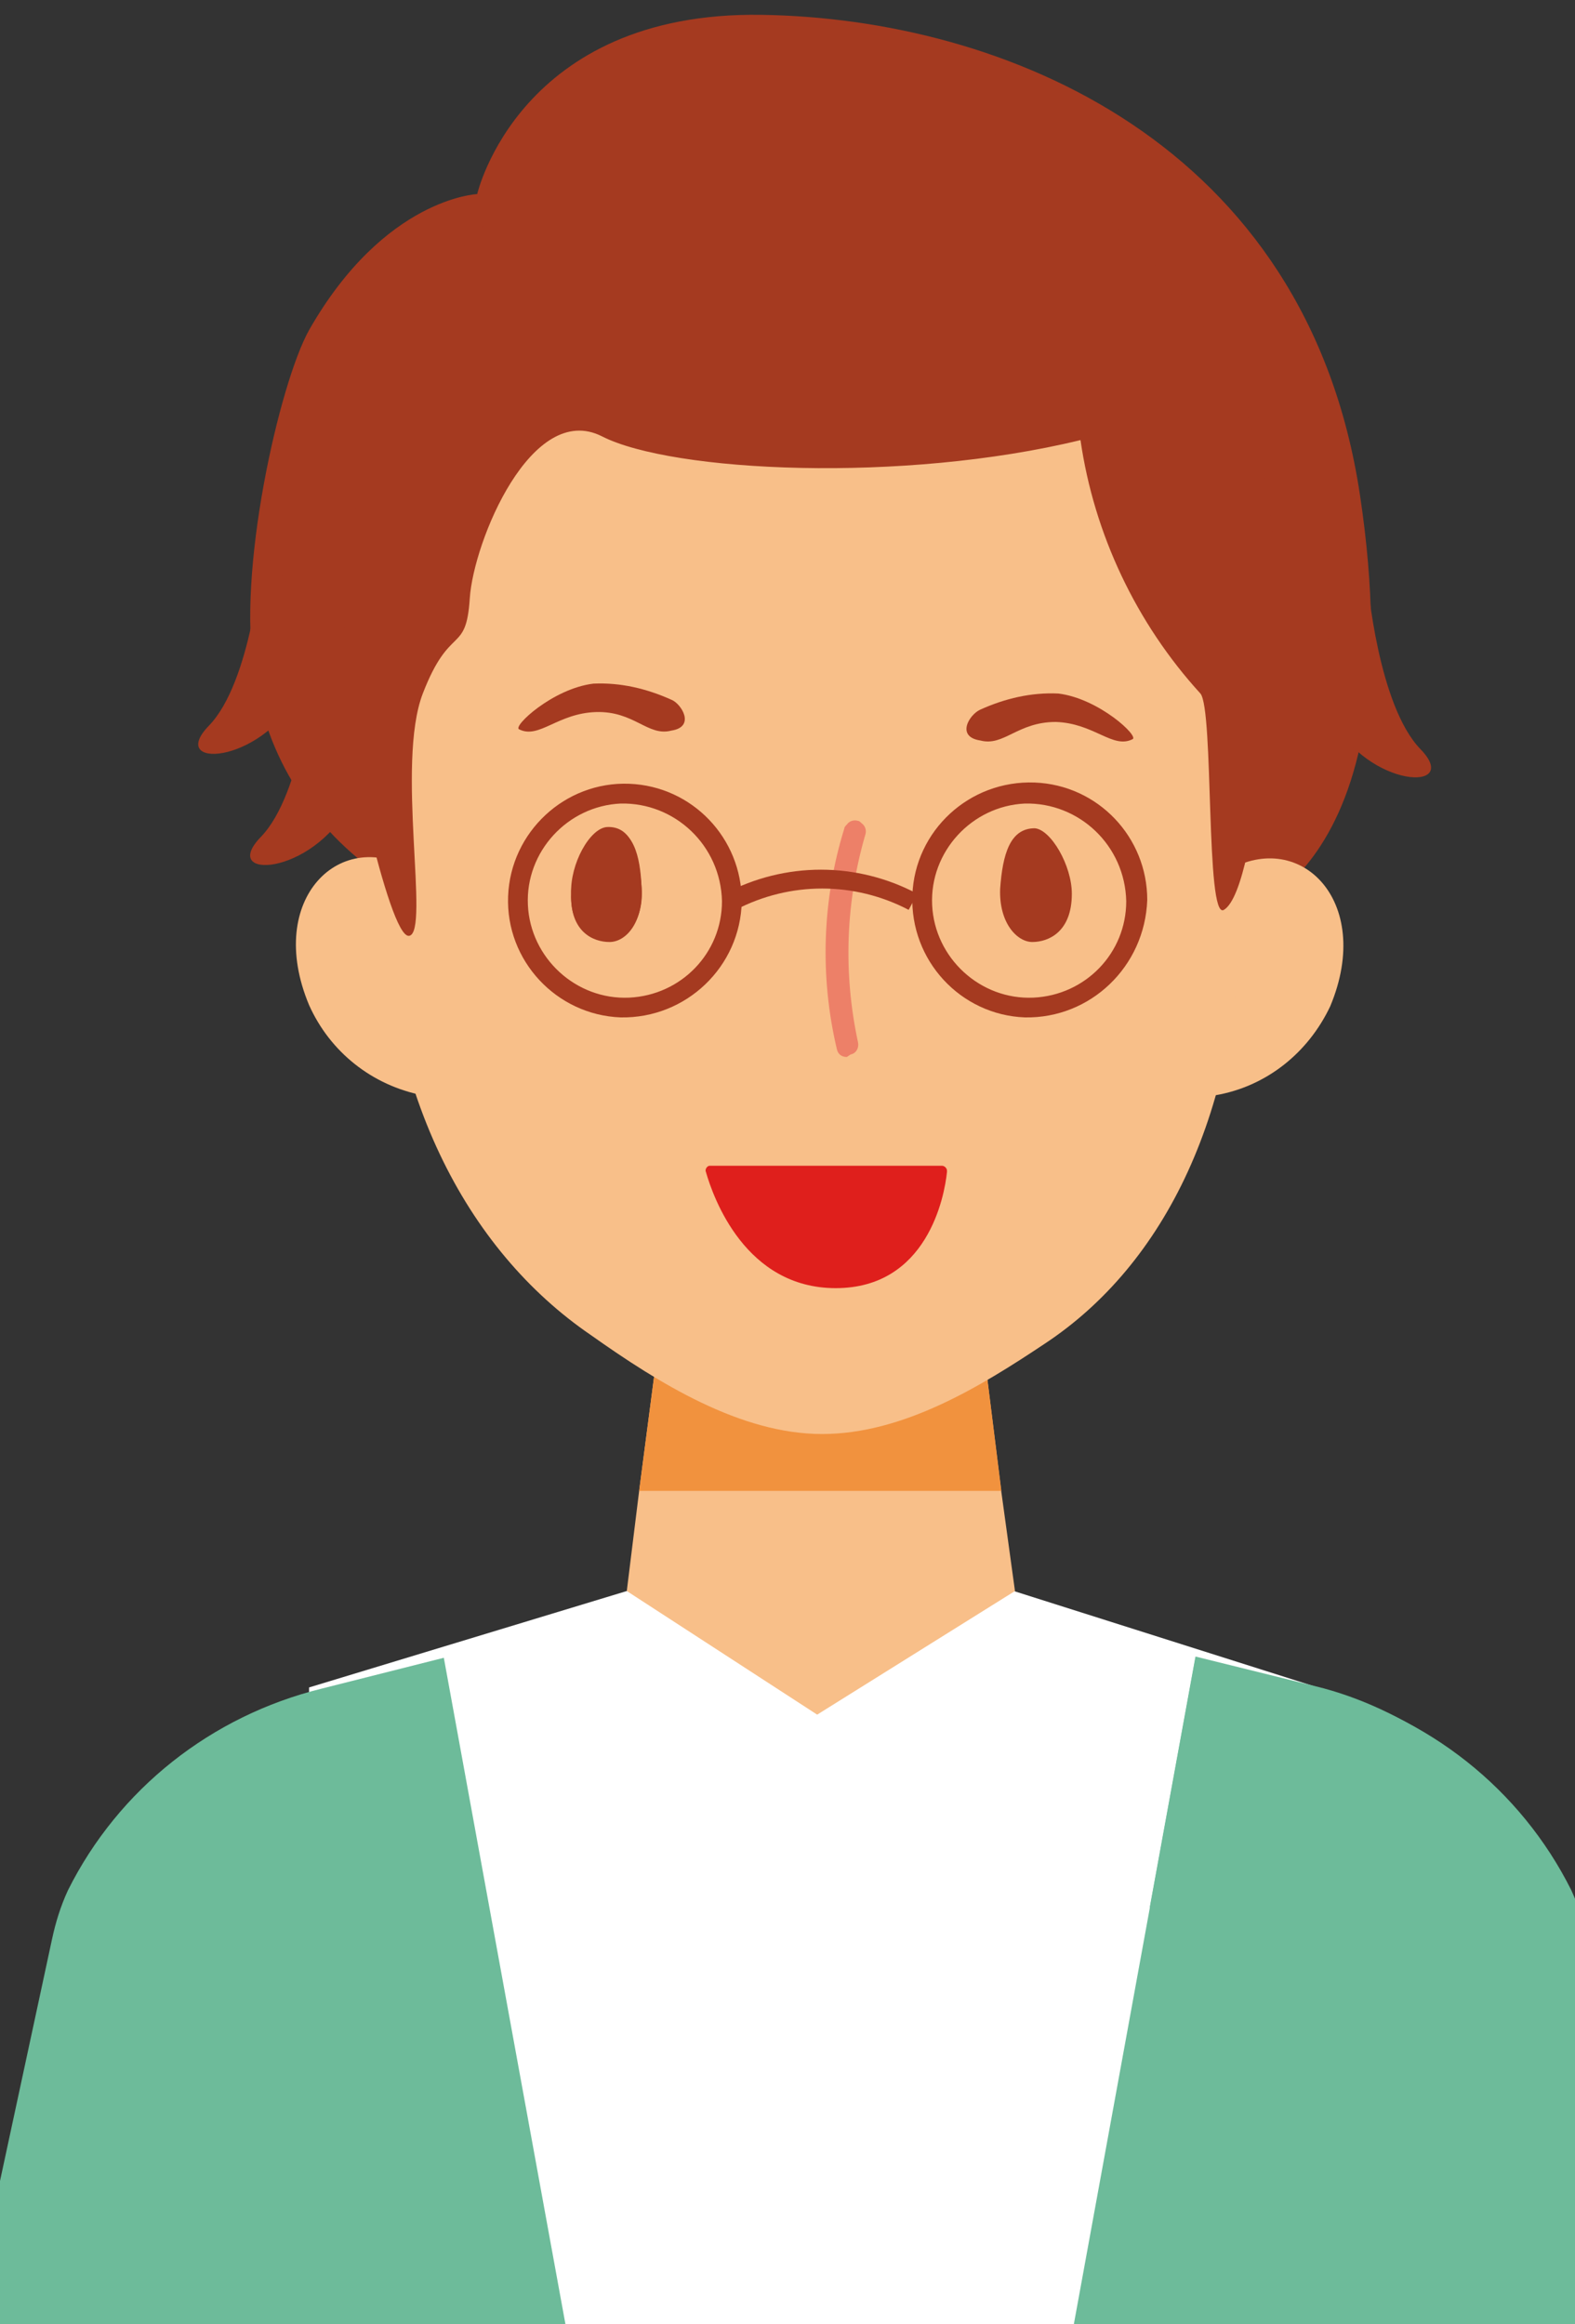 <?xml version="1.0" encoding="utf-8"?>
<!-- Generator: Adobe Illustrator 27.2.0, SVG Export Plug-In . SVG Version: 6.00 Build 0)  -->
<svg version="1.1" xmlns="http://www.w3.org/2000/svg" xmlns:xlink="http://www.w3.org/1999/xlink" x="0px" y="0px"
	 viewBox="0 0 127.4 188" style="enable-background:new 0 0 127.4 188;" xml:space="preserve">
<rect x="0" y="0" width="127.4" height="188" fill="#333333" stroke="none"/>
<style type="text/css">
	.st0{display:none;}
	.st1{display:inline;}
	.st2{fill:#BD502B;}
	.st3{fill:#FCCF9E;}
	.st4{fill:#FF7F30;}
	.st5{fill:#DD8B98;}
	.st6{fill:#FFFFFF;}
	.st7{fill:#FAA951;}
	.st8{fill:#FF9B7E;}
	.st9{display:inline;fill:#BD502B;}
	.st10{display:inline;fill:#DF1F1C;}
	.st11{fill:none;}
	.st12{fill:#A53A20;}
	.st13{fill:#F8BF89;}
	.st14{fill:#F1923E;}
	.st15{fill:#ED8068;}
	.st16{fill:#6DBB9A;}
	.st17{fill:#DF1F1C;}
</style>
<g id="レイヤー_1" class="st0">
	<g id="use_item_01" transform="translate(-0.564 -1.625)" class="st1">
		<g id="グループ_118" transform="translate(0.564 1.625)">
			<path id="パス_601" class="st2" d="M50.6,7.9c0,0-14.4-5.9-27.3,14.1s-8,51.3-5.7,69.7s3.5,23.2,1.5,31.8s-1.8,27.9,19.1,27.7
				s23.8,0,23.8,0V6.9L50.6,7.9z"/>
			<path id="パス_602" class="st2" d="M61.6,0.8c16.6-3.4,33.5,4.1,42,18.8c13,19.8,6.1,53.8,3.7,72.2s-3.5,23.2-1.5,31.8
				s1.7,27.9-19.1,27.7s-23.9,0-23.9,0L45.9,10.3C45.9,10.3,48.7,3.9,61.6,0.8z"/>
			<path id="パス_603" class="st3" d="M31.5,86.1c-4.1-0.7-7.5-3.4-9.2-7.1c-3.5-8.5,2.6-14.5,8.5-10.7"/>
			<path id="パス_604" class="st3" d="M93.5,86.1c4-0.8,7.4-3.4,9.1-7.1c3.5-8.5-2.6-14.5-8.5-10.7"/>
			<path id="パス_605" class="st4" d="M65.3,119.1l-5.3,0.5l2.9-0.7v-0.4l0.8,0.2l0.8-0.2v0.4L65.3,119.1z"/>
			<path id="パス_606" class="st5" d="M127.4,187.9H0l7.3-42.1c0.2-1.3,0.6-2.5,1.2-3.6c3.8-7.3,10.6-12.7,18.6-14.7l17.3-4.2
				l20.3,50.8l18.5-50.6l17.3,4.2c8,2,14.8,7.3,18.6,14.7c0.5,1.1,0.8,2.3,0.9,3.6L127.4,187.9z"/>
			<path id="パス_607" class="st6" d="M83.1,123.5L68,188h-7.2l-16.6-64.5l15.8-3.9l5.3-0.5L83.1,123.5z"/>
			<path id="パス_608" class="st3" d="M76,99.1H51.4l0.2-1.8h24.2L76,99.1z"/>
			<path id="パス_609" class="st3" d="M79,122.8l-14.7,8.5l-15.9-8.5l1-8.3H78L79,122.8z"/>
			<path id="パス_610" class="st7" d="M78,114.5H49.5l2-15.4H76L78,114.5z"/>
			<path id="パス_611" class="st3" d="M96.9,67.4c0,26-14.5,40.8-33.6,40.8S27.5,92.3,27.5,65.5c0-7.2-0.3-50,35.6-49.7
				C100.4,16.1,96.9,67.4,96.9,67.4z"/>
			<path id="パス_614" class="st8" d="M64.1,82.4c-0.2,0-0.3-0.1-0.5-0.2c-0.1-0.1-0.2-0.2-0.3-0.4C62,76,62.2,70,63.9,64.2
				c0.1-0.2,0.2-0.4,0.4-0.5c0.3-0.1,0.6-0.1,0.9,0.1c0.1,0.1,0.1,0.1,0.2,0.2c0.1,0.2,0.1,0.4,0.1,0.6c-1.6,5.4-1.8,11.2-0.6,16.7
				c0.1,0.2,0,0.4-0.1,0.6c-0.1,0.2-0.3,0.3-0.5,0.4L64.1,82.4z"/>
			<path id="パス_618" class="st2" d="M99.2,51.5c-31.8-3.7-43-12.5-49.5-17.9c-4,8-9.7,15-16.6,20.6c0,0-11.5,9.1-11.9-4.3
				c-0.4-8.7,2.2-17.2,7.3-24.2c5.1-7,12.5-12.1,20.9-14.3c21.6-5.9,40.7,6.5,50,19.2S99.2,51.5,99.2,51.5z"/>
		</g>
	</g>
	<path id="パス_155" class="st9" d="M45.6,68c2,0,2.6,2.1,2.7,4.9c0.1,2.8-1.3,4.3-2.6,4.3s-3.2-0.8-3.1-3.9
		C42.5,71,44.2,68.1,45.6,68"/>
	<path id="パス_156" class="st9" d="M81,68c-2,0-2.6,2.1-2.8,4.9c-0.1,2.8,1.4,4.3,2.6,4.3c1.3,0,3.2-0.8,3.2-3.9
		C84,71,82.3,68.1,81,68"/>
	<path id="パス_158" class="st9" d="M75.6,58.4c2-0.9,4.1-1.4,6.3-1.3c3.3,0.4,6.6,3.5,6,3.7c-1.6,0.8-3.1-1.3-6.2-1.4
		s-4.2,2-6.1,1.5C73.6,60.6,74.7,58.7,75.6,58.4"/>
	<path id="パス_159" class="st9" d="M50.7,57.6c-2-0.9-4.1-1.4-6.3-1.3c-3.3,0.4-6.6,3.5-6,3.7c1.6,0.8,3.1-1.3,6.2-1.4
		s4.2,2,6.1,1.5S51.4,57.9,50.7,57.6"/>
	<path id="パス_160" class="st10" d="M54,89.3h18.5c0.2,0,0.4,0.2,0.4,0.4c0,0,0,0,0,0.1c-0.2,2-1.6,9.4-9,9.4
		c-7.3,0-9.9-7.3-10.5-9.4c-0.1-0.2,0.1-0.5,0.3-0.5C53.9,89.3,53.9,89.3,54,89.3"/>
</g>
<g id="レイヤー_2">
	<rect x="-9.8" y="-2.5" class="st11" width="149" height="200"/>
	<path id="パス_620" class="st6" d="M106.6,241.3V136.5l-24.6-7.8H50.7L25,136.5v104.8"/>
	<polyline class="st11" points="-14,241.5 -14,1.2 145,1.2 145,241.5 	"/>
	<path id="パス_621" class="st12" d="M30.9,70.9c-5.6-3.8-9.4-9.7-10.3-16.4c-1.5-8.1,2-23.5,4.4-27.8c6.1-10.7,13.6-11,13.6-11
		S42,0.9,61.6,1.2s44.1,10.3,48.4,38.8c4.7,31.2-10.4,34.2-10.4,34.2L30.9,70.9z"/>
	<path id="パス_622" class="st13" d="M82.1,128.7l-16,10l-15.4-10l1-8.1L54,103h24.8l2.2,17.7L82.1,128.7z"/>
	<path id="パス_623" class="st14" d="M81,120.6H51.7L54,103h24.8L81,120.6z"/>
	<path id="パス_624" class="st13" d="M34.2,88.6c-4.1-0.8-7.5-3.5-9.2-7.3c-3.6-8.6,2.6-14.6,8.6-10.8"/>
	<path id="パス_625" class="st13" d="M98.3,88.6c4.1-0.7,7.5-3.4,9.3-7.2c3.6-8.6-2.6-14.6-8.6-10.8"/>
	<path id="パス_626" class="st13" d="M100.4,72.8c0,17.1-6.2,29.5-15.9,35.9c-5.1,3.4-11.4,7.3-18,7.3s-13.2-4.1-18.7-8
		c-10.1-6.9-16.9-19.8-16.9-37.2c0-7.3-0.3-50.4,35.7-50.2C103.9,20.9,100.4,72.8,100.4,72.8"/>
	<path id="パス_627" class="st12" d="M49.1,66.9c2-0.1,2.6,2.1,2.8,4.9c0.2,2.7-1.3,4.3-2.6,4.3s-3.2-0.8-3.1-3.8
		C46.1,69.9,47.7,67,49.1,66.9"/>
	<path id="パス_629" class="st15" d="M68.5,85.5c-0.4,0-0.7-0.2-0.8-0.6C66.3,79,66.5,72.8,68.3,67c0-0.1,0.1-0.2,0.2-0.3
		c0.2-0.3,0.6-0.4,0.9-0.3c0.1,0,0.2,0.1,0.3,0.2c0.3,0.2,0.4,0.6,0.3,0.9c-1.6,5.5-1.8,11.2-0.6,16.8c0.1,0.4-0.1,0.9-0.6,1
		L68.5,85.5z"/>
	<path id="パス_632" class="st12" d="M27.8,57.8c0,0,3.6,18.2,5.3,17.9c1.7-0.3-1.1-13.9,1.1-19.6s3.5-3.1,3.8-7.7s5-16,10.7-13.1
		s24.3,3.8,38.7,0.3c1.1,7.6,4.5,14.8,9.7,20.5c1.1,1.3,0.4,18.4,1.9,17.5s2.5-7.1,3.1-12.3s5-26.2-9-40.2C85,13,76.9,6.1,65.1,8.4
		S26.9,9.9,27.8,57.8"/>
	<path id="パス_633" class="st12" d="M21.2,44.7c0,0.6-0.9,10.5-4.3,14s4.1,3.2,7.2-2.5S21.2,44.5,21.2,44.7"/>
	<path id="パス_634" class="st12" d="M25.4,53.7c0,0.6-0.9,10.5-4.3,14s4.1,3.2,7.2-2.6S25.4,53.5,25.4,53.7"/>
	<path id="パス_635" class="st12" d="M110.6,46.6c0,0.6,0.9,10.5,4.3,14c3.4,3.5-4.2,3.2-7.2-2.5S110.6,46.6,110.6,46.6"/>
	<path id="パス_636" class="st12" d="M50.2,82.3c-5.2-0.2-9.3-4.6-9.1-9.8c0.2-5.2,4.6-9.3,9.8-9.1c5.1,0.2,9.1,4.4,9.1,9.5
		C59.9,78.2,55.5,82.4,50.2,82.3 M50.2,65c-4.3,0.2-7.7,3.9-7.5,8.2c0.2,4.3,3.9,7.7,8.2,7.5c4.2-0.2,7.5-3.6,7.5-7.8
		C58.3,68.4,54.6,64.9,50.2,65C50.2,65,50.2,65,50.2,65"/>
	<path id="パス_637" class="st12" d="M82.9,82.3c-5.2-0.2-9.3-4.6-9.1-9.9c0.2-5.2,4.6-9.3,9.9-9.1c5.1,0.2,9.1,4.4,9.1,9.5
		C92.6,78.2,88.2,82.4,82.9,82.3 M82.9,65c-4.3,0.2-7.7,3.9-7.5,8.2c0.2,4.3,3.9,7.7,8.2,7.5c4.2-0.2,7.5-3.6,7.5-7.8
		C91,68.4,87.3,64.9,82.9,65"/>
	<path id="パス_638" class="st12" d="M73.5,73.6c-4.4-2.3-9.6-2.3-14,0l-0.9-1.3c4.9-2.6,10.7-2.6,15.6,0L73.5,73.6z"/>
	<path id="パス_639" class="st16" d="M116.8,141.2c-7.2,5.6-15.2,10.1-23.8,13.1l3.7-20.3l9.7,2.4
		C110.1,137.3,113.6,139,116.8,141.2"/>
	<path id="パス_641" class="st16" d="M-14,241.5l18.2-84.6c0.3-1.4,0.7-2.7,1.3-4c4.1-8.2,11.6-14.1,20.5-16.3l9.9-2.5l19.6,107.4
		"/>
	<path id="パス_642" class="st16" d="M145,241.5l-16.6-84.6c-0.3-1.4-0.7-2.7-1.3-4c-4.1-8.2-11.6-14.1-20.5-16.3l-9.9-2.5
		L77.1,241.5"/>
	<path id="パス_155_00000069389295836352036960000015199505952696182948_" class="st12" d="M49.2,67c2,0,2.6,2.1,2.7,4.9
		c0.1,2.8-1.3,4.3-2.6,4.3c-1.3,0-3.2-0.8-3.1-3.9C46.2,70,47.9,67.1,49.2,67"/>
	<path id="パス_156_00000139276984576388513760000005254483847938881971_" class="st12" d="M83.7,67c-2,0-2.6,2.1-2.8,4.9
		c-0.1,2.8,1.4,4.3,2.6,4.3c1.3,0,3.2-0.8,3.2-3.9C86.7,70,85,67.1,83.7,67"/>
	<path id="パス_158_00000002345383413949789040000004088198587894061445_" class="st12" d="M79.3,57.4c2-0.9,4.1-1.4,6.3-1.3
		c3.3,0.4,6.6,3.5,6,3.7c-1.6,0.8-3.1-1.3-6.2-1.4c-3.1,0-4.2,2-6.1,1.5C77.3,59.6,78.4,57.8,79.3,57.4"/>
	<path id="パス_159_00000086686294393498776320000017010589935666262161_" class="st12" d="M54.3,56.6c-2-0.9-4.1-1.4-6.3-1.3
		c-3.3,0.4-6.6,3.5-6,3.7c1.6,0.8,3.1-1.3,6.2-1.4s4.2,2,6.1,1.5C56.3,58.8,55.1,56.9,54.3,56.6"/>
	<path id="パス_160_00000114757992170433467180000003930706408143717509_" class="st17" d="M57.7,94.3h18.5c0.2,0,0.4,0.2,0.4,0.4
		c0,0,0,0,0,0.1c-0.2,2-1.6,9.4-9,9.4c-7.3,0-9.9-7.3-10.5-9.4c-0.1-0.2,0.1-0.5,0.3-0.5C57.6,94.3,57.6,94.3,57.7,94.3"/>
</g>
</svg>
